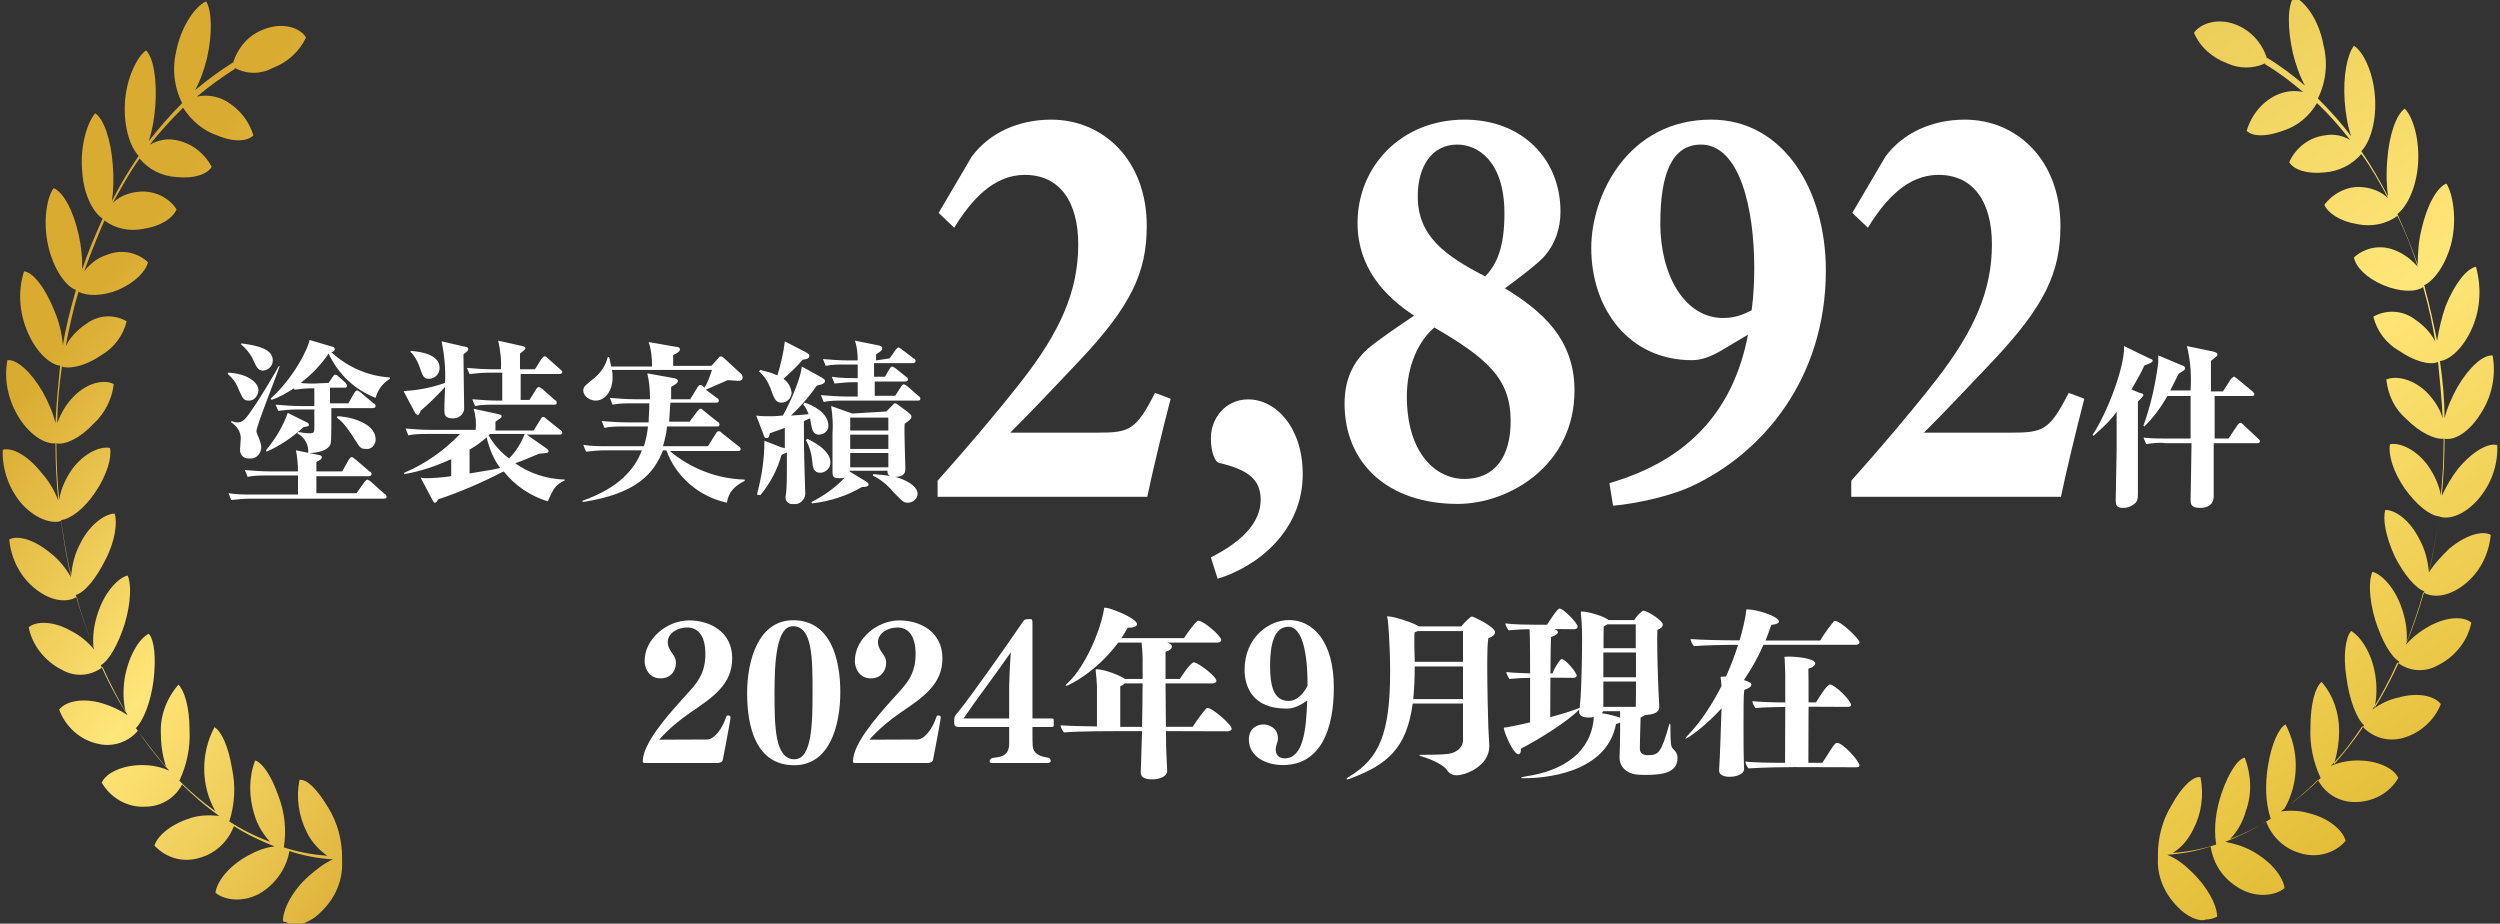 <?xml version="1.0" encoding="utf-8"?>
<!-- Generator: Adobe Illustrator 28.0.0, SVG Export Plug-In . SVG Version: 6.00 Build 0)  -->
<svg version="1.1" id="レイヤー_1" xmlns="http://www.w3.org/2000/svg" xmlns:xlink="http://www.w3.org/1999/xlink" x="0px"
	 y="0px" viewBox="0 0 270.4 99.9" style="enable-background:new 0 0 270.4 99.9;" xml:space="preserve">
<rect x="0" y="0" width="270.4" height="99.9" fill="#333333" stroke="none"/>
<style type="text/css">
	.st0{fill:#FFFFFF;}
	.st1{fill:url(#合体_8_00000044137939404519008320000001337450184126908584_);}
	.st2{fill:url(#合体_7_00000023263213155995596640000009420664906766187910_);}
	.st3{enable-background:new    ;}
</style>
<g>
	<g id="グループ_6_00000070816989258533177000000009975800399586053520_" transform="translate(-20 24.022)">
		<path id="パス_419_00000070094059199805485170000017069386623098481300_" class="st0" d="M53.924,17.465
			c-0.147,0-1.105,0-1.399-0.074c1.178-0.884,2.209-1.989,3.02-3.167
			c1.031,2.209,2.799,3.903,5.082,4.787c0.221-0.884,0.81-1.62,1.547-2.062
			v-0.147c-2.357-0.147-4.566-1.105-6.334-2.725
			c0.221-0.074,0.368-0.147,0.368-0.295c0-0.147-0.074-0.295-0.221-0.295
			l-2.504-0.736c-0.147,0.884-1.62,3.977-4.198,6.334l0.074,0.147
			c0.884-0.295,1.62-0.736,2.43-1.252l0.074,0.147
			c0.589-0.074,1.105-0.147,1.694-0.147h0.442v1.915h-1.473
			c-0.884,0-1.841-0.074-2.725-0.147l0.295,0.663
			c0.663-0.074,1.399-0.147,2.062-0.147h1.841v1.768c0,0.736,0,0.81-0.589,0.81
			c-0.368,0-0.736-0.074-1.178-0.147l-0.074,0.147
			c0.81,0.442,1.252,1.252,1.178,2.136c0.516,0,1.768-0.074,2.283-0.736
			c0.221-0.295,0.221-0.295,0.221-4.124h4.493c0.147,0,0.295-0.074,0.295-0.221
			c0-0.147-0.074-0.221-0.221-0.295l-1.399-1.178
			c-0.074-0.074-0.221-0.147-0.368-0.221c-0.147,0-0.221,0.147-0.295,0.221
			l-0.663,1.178h-1.989v-1.694h1.547c0.147,0,0.295,0,0.295-0.221
			c0-0.074-0.074-0.221-0.147-0.295l-0.736-0.663
			c-0.221-0.221-0.295-0.221-0.368-0.221c-0.147,0-0.147,0-0.295,0.221
			l-0.442,0.663L53.924,17.465z M52.23,27.629c0,0.516,0,1.326,0,1.841h-4.787
			c-0.884,0-1.841,0-2.725-0.147l0.295,0.736c0.663-0.074,1.399-0.147,2.062-0.147
			h14.435c0.147,0,0.295,0,0.295-0.221c0-0.147-0.074-0.221-0.221-0.295
			l-1.473-1.326c-0.074-0.074-0.221-0.147-0.368-0.221
			c-0.147,0-0.221,0.221-0.295,0.221l-0.884,1.252h-4.345c0-0.368,0-0.884,0-1.841
			h5.671c0.147,0,0.295-0.074,0.295-0.221c0-0.147-0.074-0.221-0.221-0.295
			l-1.547-1.326c-0.147-0.074-0.221-0.221-0.368-0.221s-0.221,0.147-0.295,0.221
			l-0.736,1.326h-2.799v-1.031c0.442-0.221,0.589-0.295,0.589-0.516
			c0-0.147-0.221-0.221-0.295-0.221l-2.504-0.516
			c0.147,0.736,0.221,1.547,0.221,2.283h-3.02c-0.884,0-1.841-0.074-2.725-0.147
			l0.295,0.736c0.663-0.147,1.399-0.147,2.062-0.147h3.388V27.629z M46.044,13.194
			c0.589,0.516,1.105,1.105,1.399,1.841c0.295,0.589,0.442,1.031,1.031,1.031
			c0.589-0.074,1.031-0.516,1.031-1.105c0-1.252-1.694-1.62-3.388-1.841
			L46.044,13.194z M44.644,16.434c0.516,0.442,0.957,1.031,1.178,1.694
			c0.442,0.957,0.516,1.178,1.105,1.178c0.81,0,1.031-0.884,1.031-1.105
			c0-0.884-1.252-1.841-3.314-1.915V16.434z M51.125,20.632
			c-0.516,1.473-1.326,2.799-2.357,4.051l0.074,0.147
			c1.473-0.663,2.799-1.547,3.977-2.651c0.368-0.074,0.589-0.074,0.589-0.221
			c0-0.147-0.074-0.221-0.221-0.295L51.125,20.632z M56.428,21.148
			c0.736,0.442,1.62,1.841,1.989,2.43c0.516,0.81,0.589,0.957,1.178,0.957
			c0.516,0.074,0.957-0.368,1.031-0.884c0-0.074,0-0.074,0-0.147
			c0-1.915-3.167-2.504-4.124-2.504L56.428,21.148z M50.168,15.55
			c-0.221,0.442-2.136,3.682-2.946,4.787c-0.736,1.105-1.031,1.326-1.547,1.326
			c-0.221,0-0.442-0.074-0.663-0.147v0.147c0.589,0.368,1.031,1.031,1.031,1.694
			c0,0.147-0.074,0.957-0.074,1.178c-0.074,0.516,0.295,1.031,0.884,1.031
			c0.074,0,0.147,0,0.147,0c0.663,0.074,1.178-0.442,1.252-1.105
			c0-0.074,0-0.074,0-0.147c0-0.221-0.074-0.442-0.147-0.663
			c-0.295-0.81-0.368-0.884-0.368-1.031c0-0.589,2.136-5.892,2.504-6.997
			L50.168,15.55z M81.026,27.85c-1.915-0.074-3.756-0.663-5.303-1.768
			c0.884-0.295,1.694-0.663,2.578-1.031c0.884-0.074,1.031-0.074,1.031-0.295
			c0-0.074-0.074-0.147-0.147-0.221l-2.209-1.547h3.535
			c0.147,0,0.295,0,0.295-0.221c0-0.147-0.074-0.221-0.221-0.295l-1.473-1.178
			c-0.147-0.147-0.221-0.221-0.368-0.221c-0.147,0-0.221,0.147-0.295,0.295
			l-0.736,1.178h-4.124v-0.957c0.368-0.295,0.663-0.368,0.663-0.589
			c0-0.147-0.074-0.147-0.295-0.221l-2.725-0.589
			c0.221,0.736,0.295,1.547,0.221,2.283h-4.861c-0.884,0-1.841-0.074-2.725-0.147
			l0.295,0.736c0.663-0.147,1.399-0.147,2.062-0.147h3.535
			c-1.694,1.768-3.756,3.241-6.039,4.198v0.147
			c1.768-0.295,3.461-0.884,5.082-1.62v1.841
			c-0.957,0.147-2.062,0.221-2.651,0.221c-0.221,0-0.442,0-0.663-0.074l1.326,2.504
			c0.074,0.147,0.147,0.221,0.221,0.221c0.147,0,0.221-0.147,0.368-0.368
			c2.43-0.81,4.787-1.841,7.07-3.02c1.252,1.547,2.872,2.651,4.787,3.241
			c0.589-1.399,0.81-1.768,1.841-2.283v-0.074H81.026z M76.755,22.915
			c-0.368,0.957-0.957,1.915-1.694,2.651c-0.884-0.663-1.694-1.547-2.209-2.504
			l0.147-0.147H76.755z M70.789,24.609c0.663-0.368,1.252-0.81,1.841-1.326
			c0.295,1.178,0.736,2.357,1.473,3.314c-0.663,0.147-0.957,0.221-3.314,0.589
			V24.609z M74.325,16.434v2.872h-0.516c-0.884,0-1.841-0.074-2.725-0.147
			l0.295,0.736c0.663-0.147,1.399-0.147,2.062-0.147h6.481
			c0.147,0,0.295,0,0.295-0.221c0-0.147-0.074-0.221-0.221-0.295l-1.326-1.178
			c-0.074-0.074-0.221-0.147-0.368-0.221c-0.074,0-0.221,0.074-0.295,0.221
			l-0.736,1.178h-0.957v-2.799h4.198c0.147,0,0.295-0.074,0.295-0.221
			c0-0.147-0.074-0.147-0.221-0.295l-1.326-1.178
			c-0.147-0.147-0.221-0.221-0.368-0.221c-0.074,0-0.221,0.147-0.295,0.221
			l-0.736,1.178h-1.62v-1.694c0.368-0.295,0.589-0.442,0.589-0.589
			c0-0.147-0.074-0.147-0.295-0.221l-2.651-0.589
			c0.221,1.031,0.368,2.062,0.295,3.093h-0.957c-0.884,0-1.841-0.074-2.725-0.147
			l0.295,0.663c0.663-0.074,1.399-0.147,2.062-0.147h1.473V16.434z M67.77,12.899
			c0.295,1.473,0.442,3.02,0.368,4.493c-1.473,0.516-2.946,0.81-4.493,0.884
			l1.252,2.357c0.074,0.147,0.221,0.221,0.295,0.221
			c0.147,0,0.221-0.221,0.295-0.442c0.957-0.81,1.841-1.694,2.651-2.578
			c-0.074,1.473-0.074,2.504-0.074,2.578c0,0.368,0.074,0.81,0.81,0.81
			c0.663,0.074,1.252-0.368,1.326-0.957c0-0.147,0-0.221,0-0.368
			c0-0.81-0.074-4.713-0.074-5.597c0.368-0.295,0.516-0.368,0.516-0.589
			c0-0.147-0.147-0.221-0.295-0.221L67.77,12.899z M64.382,14.004
			c0.442,0.442,0.736,0.957,0.957,1.547c0.368,1.031,0.442,1.399,1.031,1.399
			c0.663,0,1.178-0.516,1.178-1.178c0-1.547-2.283-1.768-3.093-1.841L64.382,14.004
			z M96.345,18.128c0.368-0.147,1.989-0.884,2.357-1.031
			c0.368,0,0.957,0.074,1.105,0.074c0.295,0,0.516-0.074,0.516-0.368
			c0-0.147-0.074-0.295-0.147-0.368l-1.915-1.768
			c-0.074-0.074-0.221-0.147-0.295-0.147c-0.074,0-0.221,0.074-0.221,0.147
			l-0.81,0.884H92.81v-1.178c0.147-0.074,0.368-0.147,0.516-0.295
			c0.147-0.074,0.221-0.221,0.221-0.295c0-0.221-0.221-0.295-0.442-0.295
			l-2.946-0.516c0.295,0.884,0.368,1.768,0.368,2.651h-4.419
			c-0.074-0.368-0.147-0.663-0.221-1.031h-0.147
			c-0.221,0.884-0.736,1.694-1.473,2.283c-0.884,0.736-1.178,0.884-1.178,1.326
			c0,0.663,0.736,1.105,1.326,1.105c1.178,0,1.841-1.252,1.841-2.43
			c0-0.295,0-0.589-0.074-0.884h10.826c-0.221,0.663-0.442,1.326-0.81,1.915
			c-0.147-0.147-0.295-0.295-0.442-0.295c-0.147,0-0.221,0.147-0.295,0.221
			l-0.81,1.326h-2.062c0-0.884,0-1.031,0-1.326
			c0.589-0.368,0.736-0.442,0.736-0.663c0-0.147-0.295-0.295-0.442-0.295
			l-2.872-0.516c0.221,0.884,0.295,1.841,0.295,2.799h-1.62
			c-0.884,0-1.841-0.074-2.725-0.147l0.295,0.736
			c0.663-0.147,1.399-0.147,2.062-0.147h1.915c0,0.81-0.074,1.326-0.074,2.062
			h-2.357c-0.884,0-1.841-0.074-2.725-0.147l0.295,0.736
			c0.663-0.147,1.399-0.147,2.062-0.147h2.651
			c-0.074,0.736-0.221,1.473-0.442,2.136h-3.83c-0.884,0-1.841,0-2.725-0.147
			l0.295,0.736c0.663-0.074,1.399-0.147,2.062-0.147h3.977
			c-0.736,1.989-2.43,4.051-6.407,5.45v0.147
			c5.818-0.884,7.733-3.093,8.69-5.597h0.368
			c1.031,2.872,3.535,5.008,6.555,5.671c0.074-0.442,0.221-1.547,1.915-2.357
			V27.85c-2.946-0.074-5.818-1.178-8.101-3.093h7.365c0.147,0,0.295,0,0.295-0.221
			c0-0.147-0.074-0.221-0.221-0.295l-1.768-1.399
			c-0.147-0.147-0.221-0.221-0.368-0.221c-0.147,0-0.221,0.074-0.295,0.221
			l-0.884,1.399H91.705c0.221-0.736,0.368-1.399,0.442-2.136h5.376
			c0.147,0,0.295,0,0.295-0.221c0-0.147-0.074-0.221-0.221-0.295l-1.473-1.178
			c-0.147-0.147-0.221-0.221-0.368-0.221c-0.074,0-0.147,0.074-0.295,0.221
			l-0.884,1.178h-2.209c0.074-0.736,0.074-1.473,0.147-2.062h4.934
			c0.147,0,0.295,0,0.295-0.221c0-0.147-0.074-0.221-0.221-0.295L96.345,18.128z
			 M112.18,20.706l-2.283-0.81c0.147,0.957,0.221,1.989,0.147,2.946
			c0,0.589,0,3.535,0,4.198c0,0.589,0.221,0.663,0.736,0.663
			c0.221,0,0.368,0,0.589-0.074c-1.031,1.105-2.283,1.989-3.609,2.651l0.074,0.147
			c1.915-0.221,3.756-0.81,5.376-1.768c0.442,0,0.736-0.074,0.736-0.295
			c0-0.147-0.074-0.147-0.368-0.368l-1.694-1.031v-0.074h4.124
			c-0.074,0.221,0.074,0.516,0.295,0.589c-0.589-0.147-1.252-0.147-1.841-0.221
			l-0.074,0.147c0.884,0.442,1.62,1.031,2.209,1.768
			c1.031,1.031,1.105,1.178,1.62,1.178c0.516,0,1.031-0.442,1.031-0.957
			c0-0.884-1.326-1.547-2.43-1.841c1.105,0,1.105-0.589,1.105-0.957
			c0-0.663-0.147-3.977-0.074-4.787c0.516-0.368,0.736-0.516,0.736-0.81
			c0-0.147-0.147-0.221-0.368-0.442l-1.105-0.81
			c-0.074-0.074-0.221-0.147-0.295-0.147c-0.147,0-0.147,0.074-0.295,0.221
			l-0.663,0.663L112.18,20.706z M116.083,22.989v1.547h-4.124v-1.547H116.083z
			 M116.083,21.148v1.399h-4.124v-1.399H116.083z M116.083,24.977v1.547h-4.124v-1.547
			H116.083z M102.237,29.543c1.031-1.252,1.841-2.725,2.283-4.345
			c0.074-0.074,0.516-0.221,0.589-0.295v1.399c0,0.663,0,2.283-0.074,2.872
			c0,0.074-0.074,0.516-0.074,0.589c0,0.442,0.295,0.736,0.736,0.736
			c0.074,0,0.074,0,0.147,0c0.663,0.074,1.178-0.442,1.252-1.031
			c0-0.074,0-0.074,0-0.147c0-0.368-0.074-2.062-0.074-2.43
			c0-0.663-0.074-1.178-0.074-5.376c0.221-0.074,0.295-0.147,0.663-0.295
			c0.074,0.295,0.074,0.516,0.147,0.81c0.147,0.957,0.663,0.957,0.81,0.957
			c0.516,0,1.031-0.368,1.031-0.957l0,0c0-1.473-1.841-2.283-2.578-2.504
			l-0.147,0.221c0.147,0.147,0.295,0.295,0.589,1.031
			c-0.736,0.074-0.884,0.074-1.915,0.147c1.031-0.957,1.989-2.062,2.799-3.241
			c0.736-0.147,0.884-0.295,0.884-0.516c0-0.147-0.147-0.221-0.368-0.368
			l-2.136-1.178c-0.221,1.841-1.841,5.008-2.062,5.303
			c-0.295,0-0.589,0.074-1.252,0.074c-0.516,0-1.105,0-1.62-0.074l0.736,1.915
			c0.147,0.516,0.221,0.516,0.368,0.516c0.295,0,0.295-0.221,0.368-0.516
			c0.147-0.074,1.105-0.368,1.62-0.589v2.209c-0.074,0-0.147-0.074-0.295-0.074
			L102.679,23.652c0,1.989-0.295,3.903-0.81,5.818L102.237,29.543z M102.09,16.14
			c0.589,0.516,0.957,1.105,1.252,1.841c0.368,1.031,0.516,1.547,1.178,1.547
			c0.589,0,1.031-0.442,1.105-1.031c-0.074-0.663-0.368-1.178-0.884-1.547
			c0.736-0.663,1.473-1.326,2.062-2.062c0.516-0.074,0.736-0.147,0.736-0.442
			c0-0.147-0.147-0.221-0.368-0.368l-2.283-1.178
			c-0.147,1.252-0.442,2.504-0.81,3.682c-0.589-0.295-1.252-0.442-1.841-0.589
			L102.09,16.14z M114.757,14.961v-0.663c0.589-0.368,0.663-0.442,0.663-0.663
			c0-0.147-0.074-0.221-0.368-0.295l-2.578-0.516
			c0.221,0.663,0.295,1.399,0.295,2.136h-1.031c-0.884,0-1.841-0.074-2.725-0.147
			l0.295,0.736c0.663-0.147,1.399-0.147,2.062-0.147h1.399
			c0,0.589,0,0.957,0,1.473c-0.957,0-1.915,0-2.799-0.147l0.295,0.736
			c0.663-0.074,1.399-0.147,2.062-0.147h0.442V18.864h-1.252
			c-0.884,0-1.841-0.074-2.725-0.147l0.295,0.736
			c0.663-0.147,1.399-0.147,2.062-0.147h8.101c0.147,0,0.295,0,0.295-0.221
			c0-0.074,0-0.147-0.221-0.295l-1.178-1.031
			c-0.074-0.074-0.221-0.147-0.368-0.221c-0.147,0-0.221,0.147-0.295,0.221
			l-0.663,1.031h-2.209v-1.547h3.314c0.147,0,0.295-0.074,0.295-0.221
			c0-0.147-0.147-0.221-0.221-0.295l-1.105-0.884
			c-0.074-0.074-0.221-0.147-0.368-0.221c-0.074,0-0.221,0.074-0.295,0.221
			l-0.516,0.884h-1.178v-1.473h4.198c0.147,0,0.295-0.074,0.295-0.221
			c0-0.147-0.074-0.221-0.221-0.295l-1.252-0.957
			c-0.221-0.147-0.295-0.221-0.368-0.221c-0.074,0-0.147,0.074-0.295,0.221
			l-0.663,0.957L114.757,14.961z M107.172,23.578
			c0.368,0.663,0.589,1.399,0.663,2.136c0.074,0.81,0.147,1.399,0.884,1.399
			c0.589,0,1.105-0.516,1.105-1.105l0,0c0-1.473-2.283-2.43-2.504-2.578
			L107.172,23.578z"/>
		<g>
			<path id="パス_418_00000174562409981074800350000009682742340244263305_" class="st0" d="M259.135,18.212v-3.2
				c0.6-0.5,0.7-0.5,0.7-0.7s-0.2-0.2-0.4-0.3l-2.9-0.6
				c0.4,1.6,0.5,3.2,0.4,4.8h-2.2
				c0.2-0.4,0.4-0.8,0.9-1.8c0.6-0.4,0.7-0.4,0.7-0.6
				c0-0.2-0.2-0.3-0.3-0.3l-2.6-1.1c0,0.3,0,0.6,0,0.8
				c-0.3,2.3-0.8,4.6-1.6,6.8l0.1,0.1c1-1,1.8-2.1,2.5-3.3
				h2.5c0,2.1,0,2.3,0,4.6h-2.4c-0.9,0-1.8,0-2.7-0.1l0.3,0.7
				c0.7-0.1,1.4-0.2,2.1-0.1h2.8c0,1-0.1,5.7-0.1,6.1
				c0,0.4,0,0.9,1,0.9c1.5,0,1.5-1,1.5-1.4c0-0.8,0-4.7,0-5.6h4.7
				c0.1,0,0.3,0,0.3-0.2c0-0.1,0-0.1-0.2-0.3l-1.6-1.5
				c-0.1-0.1-0.2-0.2-0.3-0.2s-0.2,0.1-0.3,0.2l-1,1.5h-1.5
				c0-2.3,0-2.5,0-4.6h4c0.1,0,0.3,0,0.3-0.2
				c0-0.1-0.1-0.2-0.2-0.3l-1.7-1.4
				c-0.2-0.1-0.2-0.2-0.3-0.2s-0.2,0.2-0.3,0.2l-0.9,1.4
				h-1.3V18.212z M250.535,18.112c0.5-0.9,1-1.7,1.4-2.6
				c0.8-0.3,0.9-0.4,0.9-0.5s-0.1-0.2-0.2-0.2l-2.9-1.4
				c0.1,2.2-1.8,7.2-3.4,9.6l0.1,0.1
				c0.9-0.8,1.8-1.6,2.5-2.6c0,1.8,0,2.7,0,4.2
				c0,0.8-0.1,4.5-0.1,5.3c0,0.5,0,0.9,0.8,0.9c0.5,0,1-0.2,1.4-0.6
				c0.1-0.2,0.2-0.3,0.2-0.9c0-0.3,0-2.1,0-2.4
				c0-1.8,0-2.4,0-7.6c0.3-0.3,0.6-0.6,0.6-0.7
				s-0.1-0.2-0.3-0.2L250.535,18.112z"/>
		</g>
	</g>
	
		<linearGradient id="合体_8_00000134249077469931544940000015490094564344407712_" gradientUnits="userSpaceOnUse" x1="-354.218" y1="951.271" x2="-352.88" y2="945.847" gradientTransform="matrix(37.316 0 0 -99.901 13431.566 94686.828)">
		<stop  offset="0" style="stop-color:#D9AB30"/>
		<stop  offset="0.108" style="stop-color:#FFE678"/>
		<stop  offset="0.166" style="stop-color:#D9AB30"/>
		<stop  offset="0.276" style="stop-color:#D9AB30"/>
		<stop  offset="0.552" style="stop-color:#D6B336"/>
		<stop  offset="0.709" style="stop-color:#FFE678"/>
		<stop  offset="0.857" style="stop-color:#D6A917"/>
		<stop  offset="1" style="stop-color:#D9AB30"/>
	</linearGradient>
	
		<path id="合体_8_00000029024951755370908620000006390787936793319358_" style="fill:url(#合体_8_00000134249077469931544940000015490094564344407712_);" d="
		M235.5,98.05c-1.4-1.4-2.2-3.3-2.1-5.2v-0.4
		c0-1.9,0.5-3.8,1.5-5.4c1.1-2,2.3-3.1,3.1-3
		c0.4,2,0.1,4-0.8,5.7c-0.5,1-1.2,1.9-2.2,2.5
		c1.6-0.1,3.1-0.4,4.7-0.9c-0.3-1.9,0-3.8,0.6-5.6
		c0.8-2.3,1.8-3.7,2.5-3.8c0.7,1.9,0.8,3.9,0.1,5.8
		c-0.3,1.1-0.9,2.2-1.7,3c1.4-0.5,2.8-1.2,4.1-2l0,0l0.3-0.2
		c-0.6-1.8-0.6-3.8-0.3-5.7c0.4-2.5,1.2-4.1,1.9-4.5
		c1.5,2.8,1.5,6.3-0.1,9.1c1.4-1,2.7-2.1,3.9-3.3
		c-0.8-1.7-1.2-3.6-1.1-5.5c0-2.5,0.5-4.3,1.2-4.9
		c1.3,1.5,1.9,3.4,1.9,5.3c0,1.2-0.2,2.5-0.6,3.7
		c1.1-1.3,2.2-2.6,3.1-4l0,0l0.2-0.3
		c-0.8-0.7-1.6-2.8-1.9-5.1c-0.4-2.5-0.1-4.4,0.5-5.1
		c0.9,0.5,2.2,2.2,2.6,4.7c0.2,1.2,0.2,2.5-0.1,3.7
		c1-1.6,1.9-3.3,2.7-5.1c-0.9-0.5-1.9-2.3-2.6-4.5
		c-0.7-2.4-0.7-4.3-0.3-5.2c0.9,0.2,2.4,1.6,3.2,4
		c0.4,1.2,0.6,2.4,0.5,3.7c0.7-1.7,1.3-3.5,1.8-5.2l0,0
		c0-0.1,0.1-0.2,0.1-0.4C261.3,63.65,260,62.15,259,60.15
		c-1-2.2-1.3-4.1-1-5c1,0,2.6,1,3.7,3.2c0.6,1.1,0.9,2.3,1,3.5
		c0.5-2,0.8-4,1.1-6c-1-0.1-2.4-1.2-3.7-3
		c-1.3-1.9-1.8-3.7-1.6-4.8c0.9-0.2,2.7,0.4,4.1,2.3
		c0.7,1,1.2,2.1,1.4,3.2c0.2-1.9,0.3-3.8,0.3-5.7l0,0
		c0-0.1,0-0.3,0-0.4c-1,0.1-2.6-0.7-4-2.1
		c-1.3-1.1-2-2.6-2.2-4.3C259,40.65,260.8,40.85,262.4,42.35
		c0.8,0.8,1.5,1.8,1.8,2.9c-0.1-2.1-0.3-4.1-0.5-6.1
		c-0.9,0.4-2.6-0.1-4.2-1.2c-1.4-0.8-2.4-2.1-2.8-3.7
		c1.4-0.8,3.2-0.7,4.5,0.3c0.9,0.6,1.7,1.4,2.2,2.4
		c-0.3-1.9-0.7-3.7-1.2-5.5l0,0c0-0.1-0.1-0.2-0.1-0.4
		c-0.9,0.6-2.6,0.5-4.3-0.2c-1.9-0.8-3-2-3.2-3
		C255.8,26.75,257.5,26.45,259,27.05c1,0.4,1.8,1,2.5,1.8
		c-0.6-1.9-1.3-3.7-2.2-5.5c-1.2,0.9-2.8,1.2-4.3,0.9
		c-1.9-0.3-3.2-1.2-3.6-2.1c1-1.3,2.6-2.1,4.2-1.9
		c1,0.1,2,0.5,2.7,1.2c-0.9-1.7-1.8-3.3-2.9-4.8l0,0l0,0
		c-1,1.2-2.5,1.9-4,2c-1.9,0.2-3.3-0.3-3.8-1.1
		c0.7-1.6,2.2-2.7,3.8-2.9c1-0.2,2,0,2.8,0.5
		c-1.1-1.4-2.3-2.8-3.6-4c-0.8,1.4-2.1,2.5-3.7,3
		c-1.9,0.7-3.3,0.6-3.9,0c0.5-1.7,1.7-3.2,3.3-3.9
		c0.9-0.4,1.9-0.5,2.8-0.3c-1.3-1.1-2.6-2.1-4.1-3V6.85
		c-1.3,0.6-2.8,0.6-4.1,0c-1.6-0.6-2.9-1.7-3.6-3.3
		c0.6-0.9,2.4-1.7,4.5-0.9c1.6,0.6,2.9,2,3.4,3.7V6.25
		c1.5,0.9,2.8,1.9,4.1,3c-0.6-1.1-1-2.3-1.3-3.5
		c-0.6-2.7-0.6-5.1,0.1-6.1c1.1,0.4,2.7,2.4,3.2,5.2
		c0.5,1.9,0.3,4-0.6,5.8c1.3,1.3,2.5,2.6,3.6,4.1
		c-0.4-1.2-0.6-2.5-0.7-3.8c-0.2-2.8,0.3-5.1,1-6
		c1,0.6,2.2,3,2.3,5.9c0.1,2.7-0.7,4.7-1.5,5.5l0,0l0,0
		c1.1,1.6,2,3.2,2.9,4.9c-0.2-1.3-0.2-2.6-0.1-3.9
		c0.2-2.8,1-5,1.9-5.6c0.9,0.9,1.7,3.5,1.4,6.4
		c-0.3,2.7-1.4,4.4-2.2,5c0.8,1.8,1.6,3.7,2.2,5.5
		c0-1.3,0.1-2.6,0.4-3.8c0.6-2.7,1.7-4.6,2.7-5
		c0.7,1.1,1.2,3.9,0.5,6.6c-0.7,2.5-2,4-2.9,4.4
		c0,0.1,0.1,0.2,0.1,0.4l0,0c0.5,1.8,0.9,3.7,1.3,5.6
		c0.2-1.3,0.5-2.5,0.9-3.7c1-2.5,2.3-4.1,3.3-4.3
		c0.6,2.2,0.5,4.5-0.4,6.6c-1,2.3-2.5,3.5-3.5,3.6c0.3,2,0.5,4.1,0.5,6.2
		c0.3-1.2,0.8-2.3,1.4-3.4c1.3-2.2,2.8-3.5,3.8-3.4
		c0.4,2.2-0.1,4.5-1.3,6.3c-1.3,2.1-2.9,2.9-3.9,2.7l0,0l0,0
		c0,2.1-0.1,4.1-0.3,6.2c0.5-1.1,1.1-2.1,1.8-3
		c1.6-1.9,3.3-2.8,4.2-2.5c0.1,2.2-0.7,4.3-2.1,5.9
		c-1.5,1.7-3.2,2.2-4.2,1.8c-0.3,2-0.6,4.1-1.1,6.1
		c0.6-1,1.4-1.8,2.2-2.6c1.8-1.5,3.6-2,4.5-1.5
		c-0.2,2.1-1.2,4.1-2.9,5.4c-1.8,1.4-3.5,1.4-4.4,0.8l0,0l0,0
		c-0.5,1.9-1.2,3.8-1.9,5.7c0.7-0.8,1.6-1.5,2.5-2
		c2-1.1,3.8-1.1,4.6-0.4c-0.4,2-1.8,3.7-3.6,4.6
		c-1.4,0.8-3.1,0.7-4.4-0.3c-0.8,1.8-1.7,3.5-2.7,5.1
		c0.8-0.6,1.8-1.1,2.8-1.3C261.5,74.85,263.3,75.25,264,76.15
		c-0.7,1.8-2.3,3.2-4.2,3.7c-1.6,0.4-3.2-0.1-4.3-1.3l0,0
		l0,0c-1,1.5-2.1,3-3.4,4.3c0.9-0.4,1.9-0.6,2.9-0.6
		c2.1,0,3.9,0.8,4.4,1.9c-1,1.7-2.8,2.6-4.7,2.6
		c-1.7,0-3.2-0.9-4-2.4c-1.2,1.2-2.6,2.4-4,3.4
		c1-0.1,2-0.1,3,0.2c2.1,0.5,3.7,1.8,4,3
		c-1.2,1.4-3.2,1.9-5,1.3c-1.7-0.5-3-1.8-3.6-3.4l0,0l0,0
		c-1.4,0.9-2.9,1.6-4.4,2.2c1,0.2,2,0.5,2.9,1
		c2,1.1,3.3,2.7,3.5,4c-0.9,0.8-3.1,1.2-5.1-0.1
		c-1.6-1-2.6-2.5-2.9-4.4c-1.5,0.5-3.1,0.8-4.7,0.9
		c1,0.4,1.9,1.1,2.6,1.8c1.7,1.6,2.8,3.6,2.8,4.9
		c-0.4,0.2-0.8,0.3-1.2,0.3
		C237.9,99.75,236.5,99.15,235.5,98.05z"/>
	
		<linearGradient id="合体_7_00000089573396645554729820000006125551996999700155_" gradientUnits="userSpaceOnUse" x1="-353.351" y1="947.726" x2="-352.456" y2="945.912" gradientTransform="matrix(37.312 0 0 -99.923 13197.104 94708.266)">
		<stop  offset="0.086" style="stop-color:#D9AB30"/>
		<stop  offset="0.31" style="stop-color:#FFE678"/>
		<stop  offset="0.572" style="stop-color:#D9AB30"/>
		<stop  offset="0.791" style="stop-color:#FFE678"/>
		<stop  offset="1" style="stop-color:#D9AB30"/>
	</linearGradient>
	
		<path id="合体_7_00000132790993691303695290000008762735738763479943_" style="fill:url(#合体_7_00000089573396645554729820000006125551996999700155_);" d="
		M30.6,99.65c0-1.3,1-3.3,2.8-4.9c0.8-0.7,1.7-1.4,2.6-1.8
		c-1.6-0.1-3.2-0.4-4.7-0.9c-0.3,1.8-1.4,3.4-2.9,4.4
		c-2,1.3-4.2,0.9-5.1,0.1c0.2-1.3,1.5-2.9,3.5-4
		c0.9-0.5,1.9-0.9,2.9-1c-1.5-0.6-3-1.3-4.4-2.2l0,0l0,0
		c-0.6,1.6-1.9,2.9-3.6,3.4c-1.8,0.6-3.7,0.1-5-1.3
		c0.4-1.2,2-2.4,4-3c1-0.3,2-0.3,3-0.2c-1.4-1-2.8-2.2-4-3.4
		c-0.8,1.5-2.3,2.4-4,2.4c-1.9,0.1-3.7-0.9-4.7-2.6
		c0.5-1.1,2.3-1.9,4.4-1.9c1,0,2,0.2,2.9,0.6
		c-1.2-1.4-2.3-2.8-3.4-4.3l0,0l0,0c-1,1.2-2.7,1.8-4.3,1.4
		c-1.9-0.4-3.5-1.8-4.2-3.7c0.7-0.9,2.5-1.3,4.6-0.7
		c1,0.3,1.9,0.7,2.8,1.3c-1-1.7-1.9-3.4-2.7-5.2
		c-1.3,1-3,1.1-4.4,0.3c-1.8-0.9-3.2-2.6-3.6-4.6
		c0.8-0.7,2.7-0.7,4.6,0.4c1,0.5,1.8,1.2,2.5,2
		c-0.7-1.9-1.4-3.7-1.9-5.7l0,0l0,0
		C7.4,65.15,5.7,65.15,3.9,63.75c-1.7-1.3-2.7-3.3-2.9-5.4
		c0.9-0.5,2.7,0,4.5,1.5c0.9,0.7,1.6,1.6,2.2,2.6
		c-0.5-2-0.8-4-1.1-6.1c-0.9,0.3-2.6-0.1-4.2-1.8
		c-1.4-1.6-2.2-3.8-2.1-5.9c1-0.3,2.7,0.6,4.2,2.5
		c0.8,0.9,1.4,1.9,1.8,3c-0.2-2.1-0.3-4.1-0.3-6.2l0,0l0,0
		c-1,0.1-2.6-0.7-3.9-2.7c-1.2-1.9-1.7-4.1-1.3-6.3
		c1-0.1,2.5,1.2,3.8,3.4c0.6,1.1,1.1,2.2,1.4,3.4
		c0.1-2.1,0.3-4.2,0.5-6.2c-1-0.1-2.5-1.3-3.5-3.6
		c-0.9-2.1-1.1-4.4-0.4-6.6c1,0.1,2.3,1.8,3.3,4.3
		c0.5,1.2,0.8,2.4,0.9,3.7c0.3-1.9,0.8-3.8,1.3-5.6l0,0
		c0-0.1,0.1-0.2,0.1-0.4c-0.9-0.3-2.2-1.8-2.9-4.4
		c-0.7-2.7-0.3-5.5,0.5-6.6c1,0.4,2.1,2.3,2.7,5
		c0.3,1.3,0.4,2.5,0.4,3.8c0.6-1.9,1.4-3.7,2.2-5.5
		c-0.9-0.6-2-2.3-2.2-5c-0.3-2.9,0.6-5.5,1.4-6.4
		c0.9,0.6,1.7,2.8,1.9,5.6c0.1,1.3,0.1,2.6-0.1,3.9
		c0.8-1.6,1.7-3.1,2.7-4.6l0,0l0.2-0.3
		c-0.8-0.8-1.6-2.8-1.5-5.5c0.1-2.9,1.4-5.3,2.3-5.9
		c0.8,0.8,1.2,3.2,1,6c-0.1,1.3-0.3,2.5-0.7,3.8
		c1.1-1.4,2.3-2.8,3.6-4.1c-0.9-1.8-1.1-3.8-0.6-5.8
		c0.6-2.8,2.2-4.8,3.2-5.2c0.6,1,0.7,3.4,0.1,6.1
		c-0.3,1.2-0.7,2.4-1.3,3.5c1.3-1.1,2.7-2.1,4.1-3v0.1
		c0.5-1.7,1.7-3.1,3.4-3.7c2.1-0.8,3.9-0.1,4.5,0.9
		c-0.7,1.5-2,2.7-3.6,3.3c-1.3,0.7-2.8,0.7-4.1,0V7.45
		c-1.4,0.9-2.8,1.9-4.1,3c0.9-0.2,1.9-0.1,2.8,0.3
		c1.6,0.8,2.8,2.2,3.3,3.9c-0.6,0.6-2,0.8-3.9,0
		c-1.5-0.5-2.8-1.6-3.7-3c-1.3,1.3-2.5,2.6-3.6,4
		c0.9-0.5,1.9-0.7,2.8-0.5c1.7,0.3,3.1,1.4,3.9,2.9
		c-0.5,0.8-1.9,1.3-3.8,1.1c-1.6-0.1-3-0.8-4-2l0,0l0,0
		c-1.1,1.5-2,3.2-2.9,4.8c0.7-0.7,1.7-1.1,2.7-1.2
		c1.6-0.2,3.3,0.5,4.2,1.9c-0.4,0.9-1.6,1.8-3.6,2.1
		c-1.5,0.3-3,0-4.2-0.9c-0.8,1.8-1.5,3.6-2.2,5.5
		c0.6-0.8,1.5-1.5,2.5-1.8c1.5-0.6,3.2-0.3,4.4,0.8
		c-0.2,1-1.4,2.2-3.2,3c-1.7,0.7-3.4,0.7-4.3,0.2l0,0l0,0
		c-0.6,1.9-1,3.9-1.4,5.9c0.5-1,1.3-1.8,2.2-2.4
		c1.3-1,3-1.1,4.4-0.3c-0.4,1.6-1.4,2.9-2.8,3.7
		c-1.6,1.1-3.3,1.5-4.2,1.2c-0.3,2-0.5,4.1-0.5,6.1
		c0.4-1.1,1-2.1,1.8-2.9c1.6-1.6,3.4-1.8,4.3-1.3
		c-0.2,1.7-1,3.2-2.2,4.3c-1.4,1.5-3,2.3-4,2.1l0,0l0,0
		c0,2,0.1,4.1,0.3,6.1c0.2-1.2,0.7-2.3,1.4-3.3
		c1.4-1.9,3.2-2.5,4.1-2.3c0.2,1-0.3,2.9-1.6,4.8
		c-1.2,1.8-2.7,2.9-3.7,3c0.3,2,0.6,4,1.1,6
		c0.1-1.2,0.4-2.4,1-3.5c1.1-2.2,2.8-3.2,3.7-3.2
		c0.3,0.9,0.1,2.9-1,5c-1,2-2.2,3.5-3.2,3.8l0,0l0,0
		c0.5,1.9,1.2,3.8,1.9,5.6c-0.1-1.3,0.1-2.5,0.5-3.7
		c0.8-2.4,2.3-3.8,3.2-4c0.4,0.8,0.4,2.8-0.3,5.2
		c-0.7,2.2-1.7,4-2.6,4.5c0.8,1.8,1.7,3.5,2.7,5.1
		c-0.3-1.2-0.3-2.5-0.1-3.8c0.5-2.6,1.7-4.3,2.6-4.7
		c0.6,0.7,0.8,2.6,0.5,5.1c-0.3,2.3-1.1,4.3-1.9,5.1l0,0l0,0
		c1,1.5,2.1,2.9,3.3,4.3c-0.4-1.2-0.6-2.4-0.6-3.7
		c-0.1-1.9,0.6-3.8,1.9-5.3c0.6,0.6,1.2,2.3,1.2,4.9
		c0.1,1.9-0.3,3.8-1.1,5.5c1.2,1.2,2.5,2.3,3.9,3.3
		c-1.6-2.8-1.6-6.3-0.1-9.1c0.7,0.4,1.5,2,1.9,4.5
		c0.4,1.9,0.3,3.8-0.3,5.7l0,0l0,0
		c1.4,0.9,2.8,1.6,4.4,2.2c-0.8-0.9-1.4-1.9-1.7-3
		c-0.6-1.9-0.6-4,0.1-5.8c0.7,0.2,1.7,1.5,2.5,3.8
		c0.7,1.8,0.9,3.7,0.6,5.6c1.5,0.5,3.1,0.8,4.7,0.9
		c-0.9-0.6-1.7-1.5-2.2-2.5c-0.9-1.8-1.2-3.8-0.8-5.7
		c0.8-0.1,1.9,1,3.1,3c1,1.6,1.5,3.5,1.5,5.4v0.4
		c0.1,2-0.7,3.9-2.1,5.3c-1,1.1-2.3,1.7-3.8,1.8
		C31.4,99.85,31,99.75,30.6,99.65z"/>
	<g>
		<path class="st0" d="M126.615,43.131c-0.898,3.47-1.965,7.901-2.526,10.6h-22.679
			v-1.734c2.975-3.34,6.231-7.131,9.094-10.792
			c4.21-5.396,6.119-9.765,6.119-14.775c0-4.561-1.964-7.516-5.782-7.516
			c-3.368,0-5.782,2.698-7.635,5.717l-1.684-1.605l3.593-6.103
			c1.909-2.57,5.052-3.983,8.589-3.983c5.614,0,10.329,4.368,10.329,11.499
			c0,5.011-1.684,8.672-7.41,14.711c-2.189,2.312-5.333,5.653-7.354,7.645
			c0.28,0,9.206,0,9.431,0c3.48,0,4.154-0.257,6.231-4.304L126.615,43.131z"/>
		<path class="st0" d="M130.967,60.284c3.312-1.67,5.389-3.726,5.389-6.231
			c0-2.248-1.459-3.276-4.491-3.982c-0.393-0.064-0.898-1.028-0.898-2.698
			c0-2.056,1.516-4.176,4.042-4.176c2.976,0,5.895,3.02,5.895,8.095
			c0,6.038-4.772,9.957-9.207,11.306L130.967,60.284z"/>
		<path class="st0" d="M158.396,12.939c6.231,0,10.386,4.24,10.386,9.957
			c0,1.799-0.562,3.533-1.853,4.946c-0.898,0.899-2.077,1.799-4.154,3.341
			c3.986,2.441,7.522,5.46,7.522,11.049c0,8.159-7.129,12.271-12.631,12.271
			c-7.522,0-12.238-4.369-12.238-10.856c0-3.084,1.292-4.754,2.414-5.847
			c1.123-0.963,3.48-2.569,5.108-3.661c-3.256-2.12-6.118-5.268-6.118-10.021
			C146.833,18.014,151.547,12.939,158.396,12.939z M158.396,51.804
			c3.144,0,5.053-2.249,4.996-6.424c-0.056-4.497-2.638-6.682-8.252-9.957
			c-1.684,1.413-2.975,4.111-2.975,7.451
			C152.166,48.977,155.252,51.804,158.396,51.804z M157.611,15.637
			c-2.751,0-4.267,2.377-4.267,5.589c0,4.239,2.807,6.359,7.298,8.672
			c1.291-1.349,2.077-3.212,2.077-6.809
			C162.719,17.436,159.856,15.637,157.611,15.637z"/>
		<path class="st0" d="M189.065,36.194l-2.807,1.67c-1.291,0.771-2.302,1.093-3.256,1.093
			c-6.793,0-10.891-5.525-10.891-12.142c0-5.718,3.985-13.876,12.968-13.876
			c7.803,0,12.406,7.58,12.406,16.317c0,11.627-6.793,19.85-14.764,23.447
			c-2.134,0.963-5.839,1.799-8.253,1.991l-0.393-2.441
			C182.947,49.684,187.549,44.095,189.065,36.194z M183.901,15.637
			c-3.031,0.064-4.322,3.083-4.322,8.544c0,5.589,2.638,10.214,6.792,10.214
			c1.403,0,2.302-0.449,3.088-0.835c0.225-1.67,0.28-3.276,0.28-4.625
			C189.739,22.703,188.223,15.573,183.901,15.637z"/>
		<path class="st0" d="M225.438,43.131c-0.898,3.47-1.965,7.901-2.526,10.6h-22.68
			v-1.734c2.976-3.34,6.231-7.131,9.095-10.792
			c4.21-5.396,6.119-9.765,6.119-14.775c0-4.561-1.965-7.516-5.782-7.516
			c-3.368,0-5.782,2.698-7.635,5.717l-1.685-1.605l3.593-6.103
			c1.909-2.57,5.053-3.983,8.59-3.983c5.613,0,10.329,4.368,10.329,11.499
			c0,5.011-1.685,8.672-7.41,14.711c-2.189,2.312-5.333,5.653-7.354,7.645
			c0.281,0,9.207,0,9.432,0c3.48,0,4.154-0.257,6.23-4.304L225.438,43.131z"/>
	</g>
	<g>
		<g class="st3">
			<path class="st0" d="M74.742,77.023c-1.169,0.807-2.419,1.794-3.447,2.983l5.18-0.021
				c0.746,0,1.653-1.108,2.096-2.52c0-0.04,0.101-0.081,0.202-0.081
				c0.121,0,0.242,0.061,0.242,0.202c0,0.302-0.766,4.232-0.827,4.556
				c-0.041,0.282-0.222,0.322-0.504,0.383h-7.962
				c-0.101,0-0.141-0.021-0.161-0.04c-0.021-0.021-0.041-0.061-0.041-0.142
				c0-1.895,2.6-4.838,4.092-6.511c1.472-1.652,2.681-2.641,2.681-5.079
				c0-2.157-0.907-2.883-1.956-2.883c-1.048,0-2.116,0.604-2.116,1.593
				c0,0.322,0.121,0.665,0.383,1.048c0.282,0.383,0.504,0.705,0.504,1.169
				c0,0.928-0.604,1.693-1.653,1.693c-1.351,0-1.733-1.229-1.733-1.875
				c0-2.418,2.419-4.394,4.817-4.394c2.177,0,4.656,1.169,4.656,4.111
				C79.196,74.019,77.08,75.43,74.742,77.023z"/>
			<path class="st0" d="M85.909,82.767c-4.152,0-5.1-4.151-5.1-7.8
				s1.27-7.882,4.979-7.882c4.032,0,5.1,4.152,5.1,7.78
				C90.888,78.514,89.719,82.767,85.909,82.767z M85.768,67.731
				c-1.794,0-1.996,3.85-1.996,7.216c0,3.648,0.041,7.176,2.157,7.176
				c1.895,0,1.956-3.87,1.956-7.196C87.885,71.198,87.885,67.731,85.768,67.731z"/>
			<path class="st0" d="M97.48,77.023c-1.169,0.807-2.419,1.794-3.447,2.983l5.18-0.021
				c0.746,0,1.653-1.108,2.096-2.52c0-0.04,0.101-0.081,0.202-0.081
				c0.121,0,0.242,0.061,0.242,0.202c0,0.302-0.766,4.232-0.827,4.556
				c-0.04,0.282-0.222,0.322-0.504,0.383h-7.962
				c-0.101,0-0.141-0.021-0.161-0.04c-0.021-0.021-0.041-0.061-0.041-0.142
				c0-1.895,2.6-4.838,4.092-6.511c1.472-1.652,2.681-2.641,2.681-5.079
				c0-2.157-0.907-2.883-1.956-2.883c-1.048,0-2.116,0.604-2.116,1.593
				c0,0.322,0.121,0.665,0.383,1.048c0.282,0.383,0.504,0.705,0.504,1.169
				c0,0.928-0.604,1.693-1.653,1.693c-1.351,0-1.733-1.229-1.733-1.875
				c0-2.418,2.419-4.394,4.817-4.394c2.177,0,4.656,1.169,4.656,4.111
				C101.935,74.019,99.819,75.43,97.48,77.023z"/>
			<path class="st0" d="M113.828,78.635h-2.157c0,0.947,0,1.714,0.021,1.976
				c0.06,0.968,0.806,1.209,1.733,1.351c0.081,0,0.222,0.182,0.222,0.322
				c0,0.121-0.081,0.242-0.363,0.242h-5.966c-0.222,0-0.282-0.061-0.282-0.161
				c0-0.121,0.101-0.343,0.322-0.383c0.544-0.121,1.794,0,1.794-1.553v-1.794
				h-5.523c-0.101-0.02-0.181-0.04-0.242-0.061
				c-0.101-0.061-0.182-0.141-0.182-0.443c0-0.584,0.021-0.645,0.403-1.088
				c1.471-1.794,5.563-7.64,7.015-9.776c0.181-0.282,0.302-0.303,0.746-0.303
				c0.262,0,0.302,0.021,0.302,0.524v10.22h1.915c0.121,0,0.202,0,0.282,0.02
				c0.081,0,0.081,0.041,0.101,0.142v0.584
				C113.949,78.555,113.949,78.616,113.828,78.635z M104.213,77.708h4.938v-3.568
				c0-0.463,0.081-2.338,0.182-3.588C108.043,72.447,105.403,75.934,104.213,77.708z"
				/>
			<path class="st0" d="M126.105,79.078c0.02,0.665,0.02,1.229,0.02,1.572
				c0.041,1.169,0.081,1.895,0.121,2.701c0,0.604-0.706,0.907-1.512,0.947
				c-0.706,0-1.351-0.121-1.351-0.726V83.513c0.02-0.705,0.04-0.866,0.141-4.435
				h-2.378c-0.827,0-4.556,0-6.067,0.142c-0.101-0.081-0.363-0.524-0.363-0.767
				c0.907,0.061,2.5,0.102,3.931,0.121v-4.172c0-0.464-0.061-1.089-0.121-1.714
				c-0.02-0.121-0.02-0.182-0.02-0.242c0-0.04,0-0.06,0.061-0.06
				c0.947,0,2.6,0.705,3.023,0.987l0.081,0.061h1.915v-2.298
				c-0.021-0.544-0.041-0.947-0.101-1.492c0-0.06,0-0.101-0.02-0.141h-2.52
				c-2.298,3.124-5.362,4.677-5.644,4.677c-0.02,0-0.041-0.021-0.041-0.041
				c0-0.04,0.081-0.141,0.282-0.322c1.875-1.773,3.487-5.664,3.85-7.841
				c0.041-0.222,0.02-0.242,0.061-0.242h0.141
				c0.544,0.021,3.386,1.149,3.386,1.774c0,0.201-0.262,0.383-0.887,0.383h-0.121
				c-0.202,0.362-0.423,0.745-0.686,1.129h6.773
				c0.484-0.767,1.29-1.754,1.391-1.814c0.061-0.04,0.101-0.061,0.182-0.061
				c0.564,0,2.459,1.653,2.459,2.076c0,0.201-0.262,0.282-0.403,0.282h-5.463
				c0.141,0.04,0.262,0.101,0.343,0.141c0.121,0.081,0.182,0.182,0.182,0.303
				c0,0.182-0.182,0.403-0.686,0.544v2.943h1.552
				c0.343-0.585,1.229-1.794,1.492-1.794c0.483,0,2.459,1.532,2.459,1.995
				c0,0.222-0.282,0.282-0.423,0.282h-5.08l0.041,4.697h2.902
				c0.464-0.786,1.371-1.915,1.472-1.996c0.04-0.021,0.101-0.04,0.141-0.04
				c0.544,0,2.6,1.834,2.6,2.217c0,0.222-0.282,0.303-0.423,0.303
				L126.105,79.078z M123.525,78.616c0.02-1.411,0.061-3.205,0.061-4.697h-1.956
				c-0.101,0.121-0.242,0.222-0.463,0.303v4.395H123.525z"/>
			<path class="st0" d="M144.268,74.362c0,4.455-1.391,8.386-5.522,8.386
				c-1.754,0-3.669-0.867-3.669-2.782c0-1.088,0.786-1.612,1.593-1.612
				c0.504,0,1.552,0.343,1.552,1.492c0,0.04,0,0.101,0,0.141
				c0,0.101-0.061,0.282-0.121,0.464c-0.061,0.161-0.121,0.362-0.121,0.584
				c0,0.484,0.222,0.988,0.968,0.988c2.016,0,2.338-3.104,2.438-6.249
				c-0.705,0.484-1.41,0.867-2.177,0.867c-0.04,0-0.061,0-0.101,0
				c-3.568,0-4.475-2.278-4.495-4.173c0-3.567,2.681-5.402,4.798-5.402
				C142.01,67.065,144.268,69.363,144.268,74.362z M139.369,67.79
				c-1.572,0-1.995,1.936-1.995,4.193c0,1.976,0.282,3.829,1.995,3.829
				c1.089,0,1.854-1.169,2.057-1.673C141.426,69.464,140.479,67.79,139.369,67.79z"
				/>
			<path class="st0" d="M158.238,76.095h-5.442c-0.645,4.818-2.721,6.592-6.672,8.083
				c-0.201,0.081-0.343,0.121-0.423,0.121c-0.041,0-0.061-0.02-0.061-0.04
				c0-0.04,0.101-0.161,0.322-0.282c3.185-1.915,4.395-4.596,4.395-11.328
				c0-2.862-0.222-5.482-0.263-5.685c-0.04-0.121-0.08-0.222-0.08-0.262
				c0-0.021,0.02-0.04,0.08-0.04c0.767,0,3.125,0.847,3.366,1.088h4.596
				c0.303-0.403,0.867-0.907,0.968-0.987c0.081-0.04,0.101-0.081,0.182-0.081
				c0.182,0,2.499,1.129,2.499,1.693c0,0.262-0.282,0.504-0.726,0.646
				c-0.08,0.383-0.12,1.612-0.12,3.084c0,2.6,0.101,5.926,0.12,6.611
				c0.102,1.773,0.102,1.895,0.102,1.995c0,2.157-2.58,3.145-3.528,3.145
				c-0.463,0-0.846-0.222-1.048-0.564c-0.302-0.483-1.451-1.088-2.601-1.431
				c-0.241-0.081-0.402-0.142-0.402-0.182c0-0.021,0.101-0.04,0.322-0.04h0.182
				c0.403,0,1.935,0,2.66-0.102c0.625-0.08,1.553-0.523,1.572-1.471V76.095z
				 M158.238,72.084h-5.221c0,1.33-0.061,2.479-0.161,3.527h5.382V72.084z
				 M158.238,68.254h-4.897c-0.102,0.061-0.222,0.101-0.343,0.142
				c-0.021,0.181-0.021,0.504-0.021,0.866c0,0.504,0,1.089,0.021,1.512
				c0,0.263,0.02,0.545,0.02,0.807h5.221V68.254z"/>
			<path class="st0" d="M180.674,78.957c0,1.472,0.061,1.854,0.303,2.057
				c0.282,0.262,0.463,0.564,0.463,0.968c0,1.632-1.673,1.834-3.507,1.834
				c-0.424,0-0.847-0.021-1.169-0.081c-0.807-0.161-1.593-0.766-1.593-1.794v-0.08
				c0.04-0.767,0.061-2.036,0.061-2.943v-0.766
				c-0.101,0.061-0.262,0.101-0.443,0.161c-1.048,5.482-8.123,5.865-9.958,5.865
				c-0.222,0-0.322-0.02-0.322-0.04c0-0.061,0.182-0.121,0.484-0.161
				c4.192-0.604,7.155-2.681,7.397-6.43c-0.161,0.04-0.343,0.06-0.504,0.06
				h-0.101c-0.524,0-0.988-0.161-0.988-0.624v-0.081l0.021-0.161
				c-1.432,1.431-4.556,3.326-6.31,4.232v0.061c0,0.384-0.121,0.545-0.262,0.545
				c-0.604,0-1.593-2.479-1.593-2.822c0-0.121,0.121-0.04,0.383-0.101
				c0.746-0.142,1.613-0.322,2.46-0.524v-4.817c-0.625,0-1.351,0.04-2.237,0.121
				c-0.102-0.121-0.343-0.585-0.343-0.746c0.745,0.081,1.773,0.121,2.58,0.142
				c0-3.891-0.041-4.476-0.061-4.656c0-0.041-0.021-0.081-0.021-0.121
				c-0.645,0-1.37,0.04-2.258,0.121c-0.101-0.121-0.343-0.585-0.343-0.746
				c0.968,0.121,2.439,0.141,3.246,0.141h1.27
				c0.201-0.322,1.108-1.753,1.351-1.753c0.403,0,1.955,1.552,1.955,1.975
				c0,0.202-0.242,0.263-0.383,0.263l-2.137-0.021l0.182,0.081
				c0.121,0.061,0.201,0.161,0.201,0.262c0,0.161-0.201,0.343-0.746,0.524
				c-0.02,0.222-0.04,1.976-0.061,3.931h0.223
				c0.201-0.545,0.624-1.229,0.866-1.472c0.04-0.061,0.081-0.081,0.121-0.081
				c0.403,0,1.633,1.451,1.633,1.794c0,0.182-0.202,0.242-0.403,0.242
				l-2.439-0.021c0,1.572-0.02,3.186-0.02,4.273
				c1.29-0.343,2.459-0.705,3.185-1.008l0.101-1.148
				c0.101-1.451,0.161-4.677,0.161-6.39c0-0.202,0-1.492-0.12-2.54
				c-0.021-0.142-0.021-0.222-0.021-0.262c0-0.061,0.021-0.081,0.08-0.081
				c0.706,0,2.258,0.464,2.782,0.826c0.061,0.021,0.08,0.061,0.121,0.101h2.802
				c0.262-0.483,0.766-0.887,0.866-0.967c0.061-0.041,0.081-0.041,0.121-0.041
				c0.443,0,2.097,1.068,2.097,1.492c0,0.241-0.222,0.464-0.585,0.564
				c0,0.241-0.02,0.584-0.02,0.987c0,1.733,0.08,4.535,0.141,5.664
				c0.04,0.746,0.081,1.311,0.081,1.714c0,0.705-0.888,0.806-1.392,0.847
				c-0.04,0.02-0.101,0.02-0.161,0.02c-0.101,0.081-0.262,0.182-0.463,0.262
				c-0.041,0.686-0.081,3.326-0.081,3.326c0,0.282,0.061,0.746,0.847,0.746
				c1.148,0,1.431-0.182,2.298-3.205c0.021-0.141,0.061-0.201,0.101-0.201
				s0.061,0.08,0.061,0.222V78.957z M175.232,77.023
				c-0.021-0.04-0.021-0.081-0.021-0.101h-1.813
				c-0.041,0.08-0.081,0.161-0.142,0.222c0.746,0.101,1.613,0.343,1.976,0.483
				V77.023z M176.946,70.573h-3.528v2.681h3.528V70.573z M176.946,73.717h-3.528v2.741
				h3.508c0-0.464,0.021-1.048,0.021-1.673V73.717z M176.925,67.529h-3.084
				c-0.101,0.081-0.222,0.142-0.383,0.222c-0.021,0.343-0.021,1.25-0.021,2.358
				h3.487V67.529z"/>
			<path class="st0" d="M190.734,69.746c-0.563,1.31-1.29,2.6-2.116,3.81
				c0.686,0.201,0.807,0.322,0.807,0.523c0,0.162-0.202,0.343-0.767,0.545
				c-0.08,0.544-0.08,2.137-0.08,3.95c0,1.472,0,2.943,0.061,4.596
				c0,0.564-0.807,0.847-1.552,0.847c-0.585,0-1.149-0.161-1.149-0.665v-0.061
				c0.021-0.222,0.101-1.491,0.262-6.672c-1.673,1.834-3.607,3.266-3.89,3.266
				c-0.021,0-0.021,0-0.021-0.021c0-0.02,0.061-0.121,0.242-0.302
				c1.472-1.532,2.681-3.427,3.668-5.362l-0.061-0.645
				c-0.02-0.142-0.04-0.242-0.04-0.282c0-0.101,0.081-0.081,0.424-0.101h0.161
				c0.523-1.17,0.967-2.318,1.31-3.427c-1.451,0-3.709,0.04-4.776,0.141
				c-0.102-0.08-0.363-0.524-0.363-0.766c1.209,0.101,3.688,0.141,5.301,0.141
				c0.303-1.048,0.646-2.419,0.706-3.185c0.021-0.141-0.04-0.161,0.182-0.161
				h0.04c0.887,0,3.326,0.746,3.326,1.311c0,0.161-0.222,0.302-0.827,0.362
				c-0.181,0.564-0.402,1.129-0.624,1.693h5.905
				c0.464-0.766,1.371-1.996,1.472-2.056c0.061-0.041,0.101-0.061,0.161-0.061
				c0.585,0,2.62,1.935,2.62,2.298c0,0.222-0.262,0.282-0.402,0.282H190.734z
				 M194.06,82.969c-0.826,0-3.688,0.04-4.938,0.141
				c-0.121-0.12-0.343-0.504-0.343-0.745c0.907,0.121,2.964,0.141,4.294,0.141
				c0-0.806,0.02-3.507,0.02-6.047c-1.027,0.021-2.358,0.04-3.204,0.121
				c-0.121-0.101-0.343-0.464-0.343-0.746c0.826,0.101,2.398,0.142,3.547,0.142
				v-3.084l-0.06-1.593c0-0.121-0.041-0.182-0.041-0.222
				c0-0.061,0.464-0.061,0.504-0.061c0.746,0,2.843,0.182,2.843,0.746
				c0,0.181-0.202,0.403-0.746,0.564c0.021,0.302,0.021,1.854,0.021,3.648h0.806
				c0.061-0.121,1.149-1.936,1.512-1.936c0.504,0,2.278,1.714,2.278,2.218
				c0,0.181-0.242,0.201-0.384,0.201l-4.212-0.021
				c0,2.459-0.021,5.241-0.021,6.067h1.512c0.403-0.564,1.089-1.814,1.431-2.096
				c0.061-0.041,0.102-0.061,0.162-0.061c0.645,0,2.418,1.995,2.418,2.438
				c0,0.202-0.222,0.202-0.383,0.202L194.06,82.969z"/>
		</g>
	</g>
</g>
</svg>
